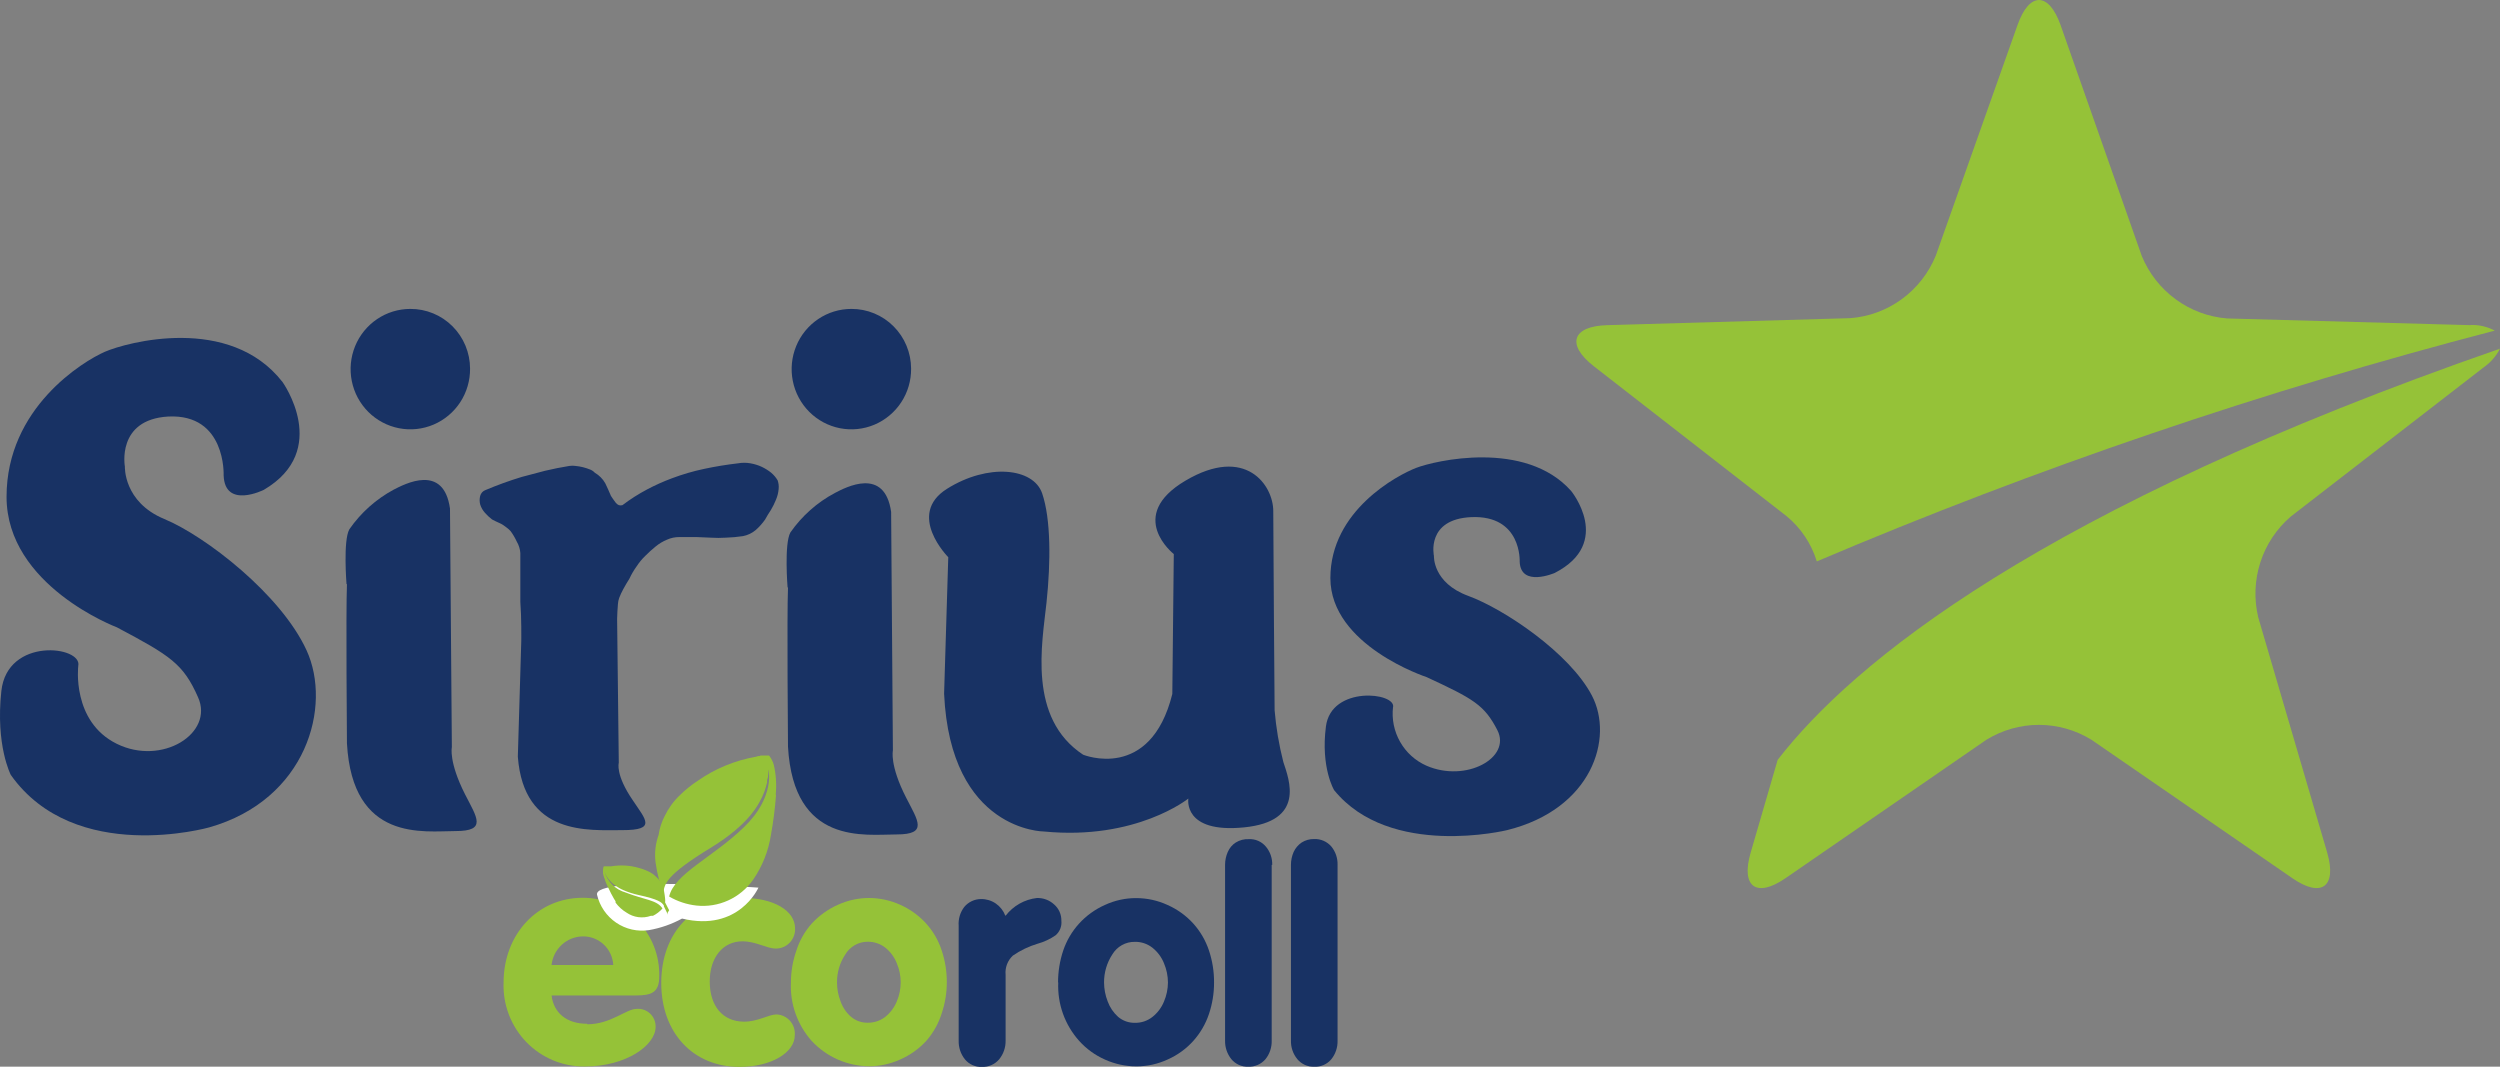 <?xml version="1.0" encoding="UTF-8"?>
<svg xmlns="http://www.w3.org/2000/svg" width="150" height="64" viewBox="0 0 150 64" fill="none">
  <rect x="0" y="0" width="150" height="64" fill="#808080" stroke="none"/>
  <g clip-path="url(#clip0_1121_5307)">
    <path d="M4.695 39.965C4.695 39.965 4.289 43.288 7.006 44.628C9.722 45.969 12.856 43.999 11.882 41.834C10.995 39.826 10.234 39.348 7.006 37.636C7.006 37.636 0.393 35.15 0.393 29.807C0.393 24.463 4.995 21.675 6.287 21.109C7.58 20.543 13.78 18.849 16.952 22.922C16.952 22.922 19.881 27.012 15.828 29.391C15.828 29.391 13.487 30.562 13.418 28.517C13.418 28.517 13.574 24.816 10.09 24.992C6.974 25.175 7.493 27.994 7.493 27.994C7.493 27.994 7.399 30.121 9.859 31.141C12.319 32.16 16.859 35.666 18.395 39.021C19.931 42.375 18.395 47.989 12.55 49.644C12.55 49.644 4.495 51.929 0.649 46.497C0.649 46.497 -0.275 44.729 0.081 41.462C0.437 38.196 4.958 38.763 4.695 39.952" fill="#183264"></path>
    <path d="M83.582 42.413C83.496 43.141 83.645 43.878 84.008 44.514C84.37 45.15 84.926 45.651 85.593 45.944C87.959 46.969 90.688 45.471 89.845 43.816C89.064 42.293 88.403 41.928 85.593 40.625C85.593 40.625 79.823 38.737 79.823 34.684C79.823 30.631 83.844 28.51 84.962 28.076C86.08 27.642 91.512 26.364 94.266 29.454C94.266 29.454 96.813 32.563 93.285 34.376C93.285 34.376 91.244 35.263 91.181 33.702C91.181 33.702 91.319 30.895 88.271 31.028C85.543 31.154 86.036 33.356 86.036 33.356C86.036 33.356 85.949 34.967 88.097 35.754C90.245 36.541 94.178 39.178 95.514 41.733C96.851 44.288 95.514 48.549 90.426 49.808C90.426 49.808 83.401 51.532 80.048 47.41C80.048 47.41 79.236 46.069 79.555 43.59C79.873 41.11 83.801 41.544 83.582 42.444" fill="#183264"></path>
    <path d="M20.792 35.049C20.792 35.049 20.58 32.431 20.961 31.758C21.649 30.765 22.561 29.95 23.621 29.379C24.289 29.039 26.618 27.793 26.999 30.512L27.111 44.83C27.111 44.83 26.911 45.704 27.904 47.662C28.616 49.059 29.234 49.864 27.336 49.864C25.438 49.864 21.148 50.55 20.817 44.603C20.817 44.603 20.749 36.692 20.817 35.049" fill="#183264"></path>
    <path d="M28.204 22.116C28.21 22.831 28.006 23.533 27.616 24.131C27.226 24.729 26.668 25.197 26.014 25.476C25.359 25.754 24.638 25.83 23.94 25.694C23.243 25.558 22.602 25.217 22.097 24.713C21.593 24.209 21.248 23.565 21.108 22.864C20.967 22.162 21.036 21.434 21.306 20.772C21.576 20.11 22.036 19.544 22.626 19.146C23.216 18.747 23.91 18.535 24.62 18.535C25.089 18.532 25.554 18.623 25.988 18.802C26.422 18.98 26.816 19.243 27.149 19.576C27.482 19.909 27.747 20.304 27.928 20.74C28.109 21.176 28.203 21.643 28.204 22.116" fill="#183264"></path>
    <path d="M47.255 35.244C47.255 35.244 47.043 32.626 47.424 31.947C48.114 30.956 49.028 30.145 50.09 29.58C50.752 29.234 53.081 27.994 53.468 30.713L53.574 45.031C53.574 45.031 53.368 45.906 54.367 47.857C55.079 49.254 55.697 50.066 53.799 50.066C51.901 50.066 47.617 50.746 47.28 44.804C47.28 44.804 47.211 36.893 47.28 35.251" fill="#183264"></path>
    <path d="M54.666 22.116C54.673 22.832 54.468 23.534 54.077 24.132C53.687 24.73 53.129 25.198 52.474 25.477C51.82 25.755 51.098 25.83 50.4 25.694C49.703 25.558 49.061 25.215 48.557 24.711C48.053 24.206 47.709 23.562 47.569 22.86C47.429 22.158 47.499 21.43 47.77 20.768C48.041 20.106 48.502 19.541 49.093 19.143C49.683 18.745 50.378 18.534 51.089 18.535C51.557 18.533 52.021 18.625 52.454 18.804C52.887 18.983 53.281 19.246 53.613 19.579C53.946 19.911 54.21 20.306 54.39 20.742C54.571 21.177 54.665 21.644 54.666 22.116Z" fill="#183264"></path>
    <path d="M46.668 28.837C46.564 28.659 46.431 28.499 46.274 28.366C46.101 28.227 45.912 28.108 45.712 28.013C45.494 27.912 45.263 27.84 45.025 27.799C44.78 27.755 44.528 27.755 44.282 27.799C43.577 27.881 42.896 27.994 42.247 28.133C41.588 28.272 40.941 28.462 40.311 28.699C39.802 28.889 39.306 29.111 38.825 29.366C38.307 29.64 37.812 29.956 37.345 30.31C37.276 30.329 37.203 30.329 37.133 30.31C37.059 30.279 36.995 30.229 36.946 30.166L36.789 29.951C36.733 29.87 36.69 29.813 36.658 29.756C36.546 29.492 36.434 29.24 36.315 28.995C36.166 28.733 35.951 28.515 35.691 28.366C35.611 28.279 35.513 28.213 35.403 28.17C35.265 28.115 35.123 28.069 34.979 28.032C34.831 27.996 34.681 27.97 34.529 27.956C34.407 27.937 34.283 27.937 34.161 27.956C33.661 28.038 33.181 28.133 32.706 28.246L31.301 28.617C30.564 28.842 29.839 29.104 29.128 29.404C29.051 29.432 28.981 29.479 28.925 29.54C28.87 29.602 28.83 29.676 28.81 29.756C28.767 29.924 28.767 30.099 28.81 30.266C28.869 30.456 28.97 30.63 29.103 30.776C29.23 30.919 29.37 31.05 29.521 31.166C29.665 31.242 29.802 31.311 29.921 31.361C30.024 31.403 30.123 31.456 30.215 31.519L30.427 31.676C30.504 31.734 30.575 31.799 30.639 31.871C30.783 32.068 30.906 32.279 31.008 32.5C31.13 32.707 31.203 32.94 31.22 33.18V36.113C31.257 36.604 31.27 37.095 31.276 37.592C31.282 38.089 31.276 38.479 31.276 38.479C31.232 39.788 31.07 45.402 31.07 45.402C31.432 50.167 35.31 49.808 37.358 49.808C39.406 49.808 38.738 49.179 37.982 48.039C36.908 46.479 37.127 45.774 37.127 45.774L37.027 37.126C37.027 36.83 37.058 36.535 37.077 36.233C37.085 36.11 37.111 35.989 37.152 35.874C37.221 35.694 37.302 35.52 37.395 35.351C37.501 35.15 37.626 34.942 37.764 34.722C37.884 34.463 38.028 34.217 38.194 33.986C38.343 33.757 38.517 33.545 38.713 33.356C38.91 33.156 39.119 32.967 39.337 32.79C39.543 32.62 39.772 32.483 40.018 32.381C40.251 32.275 40.505 32.222 40.761 32.224C41.154 32.224 41.498 32.224 41.797 32.224L42.665 32.261C42.956 32.28 43.248 32.28 43.539 32.261C43.889 32.251 44.237 32.219 44.582 32.167C44.863 32.112 45.125 31.987 45.344 31.802C45.555 31.615 45.744 31.404 45.906 31.172C46.006 30.99 46.118 30.801 46.249 30.606C46.37 30.405 46.475 30.195 46.561 29.977C46.646 29.777 46.699 29.564 46.718 29.347C46.74 29.155 46.714 28.96 46.643 28.781" fill="#183264"></path>
    <path d="M56.896 33.432C56.896 33.432 54.354 30.877 56.821 29.328C59.287 27.78 62.003 28.07 62.528 29.599C63.052 31.128 63.052 33.702 62.79 36.163C62.528 38.624 61.654 43.086 64.988 45.283C64.988 45.283 69.022 46.931 70.339 41.639L70.427 33.243C70.427 33.243 67.529 30.965 71.132 28.837C74.735 26.71 76.396 29.108 76.396 30.663C76.396 32.217 76.477 42.62 76.477 42.62C76.565 43.668 76.741 44.706 77.001 45.723C77.364 46.818 78.319 49.279 74.635 49.644C70.951 50.009 71.301 47.913 71.301 47.913C71.301 47.913 68.179 50.431 62.64 49.89C62.64 49.89 57.021 49.89 56.646 41.62L56.896 33.432Z" fill="#183264"></path>
    <path d="M106.66 45.591L105.037 51.167C104.444 53.207 105.38 53.893 107.122 52.697L119.179 44.389C120.13 43.803 121.222 43.492 122.336 43.492C123.45 43.492 124.542 43.803 125.492 44.389L137.549 52.697C139.285 53.893 140.222 53.207 139.635 51.167L135.495 37.044C135.233 35.952 135.277 34.807 135.622 33.738C135.967 32.669 136.6 31.718 137.449 30.99L149.038 22.028C149.443 21.742 149.773 21.362 150 20.92C122.333 30.524 111.143 39.801 106.66 45.591Z" fill="#95C238"></path>
    <path d="M148.245 19.51L133.622 19.107C132.51 19.018 131.445 18.621 130.543 17.96C129.64 17.299 128.936 16.401 128.508 15.363L123.632 1.498C122.92 -0.497 121.758 -0.497 121.053 1.498L116.145 15.344C115.719 16.383 115.016 17.284 114.113 17.945C113.21 18.606 112.144 19.002 111.031 19.089L96.433 19.51C94.322 19.567 93.966 20.681 95.633 21.977L107.197 30.971C108.052 31.676 108.682 32.62 109.008 33.684C122.215 28.074 135.811 23.446 149.688 19.837C149.244 19.602 148.747 19.485 148.245 19.498" fill="#95C238"></path>
    <path d="M36.796 57.901C36.77 57.432 36.566 56.991 36.224 56.671C35.883 56.351 35.433 56.176 34.967 56.183C34.5 56.19 34.052 56.368 33.707 56.685C33.362 57.001 33.144 57.434 33.093 57.901H36.796ZM35.235 61.457C36.653 61.457 37.564 60.532 38.207 60.532C38.353 60.521 38.5 60.54 38.638 60.589C38.776 60.639 38.903 60.716 39.009 60.818C39.115 60.919 39.2 61.042 39.256 61.178C39.313 61.314 39.34 61.461 39.337 61.608C39.337 62.729 37.552 63.987 35.104 63.987C34.45 63.998 33.801 63.874 33.196 63.624C32.591 63.373 32.043 63.001 31.585 62.53C31.128 62.059 30.77 61.498 30.535 60.883C30.299 60.268 30.19 59.611 30.215 58.953C30.215 56.051 32.257 53.867 34.96 53.867C35.571 53.864 36.177 53.984 36.741 54.22C37.305 54.456 37.816 54.804 38.244 55.243C38.673 55.682 39.01 56.203 39.235 56.775C39.46 57.347 39.569 57.959 39.556 58.575C39.556 59.544 39.106 59.727 38.157 59.727H33.093C33.225 60.79 34.011 61.426 35.223 61.426" fill="#95C238"></path>
    <path d="M44.545 53.873C46.418 53.873 47.704 54.635 47.704 55.705C47.711 55.863 47.686 56.02 47.63 56.168C47.574 56.316 47.489 56.45 47.38 56.563C47.27 56.677 47.139 56.766 46.994 56.826C46.849 56.886 46.693 56.916 46.537 56.913C46.018 56.913 45.35 56.479 44.545 56.479C43.396 56.479 42.584 57.423 42.584 58.89C42.584 60.356 43.358 61.3 44.651 61.3C45.475 61.3 46.124 60.866 46.593 60.866C46.748 60.872 46.9 60.91 47.041 60.977C47.181 61.045 47.306 61.14 47.408 61.258C47.51 61.376 47.587 61.514 47.635 61.663C47.683 61.812 47.7 61.969 47.686 62.124C47.686 63.119 46.337 64.013 44.364 64.013C41.598 64.013 39.675 61.98 39.675 58.978C39.675 55.976 41.579 53.905 44.545 53.905" fill="#95C238"></path>
    <path d="M60.342 54.937C60.569 54.644 60.852 54.4 61.173 54.218C61.495 54.037 61.849 53.922 62.215 53.88C62.598 53.869 62.97 54.009 63.252 54.27C63.39 54.391 63.501 54.541 63.575 54.709C63.65 54.878 63.686 55.061 63.683 55.245C63.7 55.409 63.677 55.574 63.616 55.727C63.555 55.879 63.458 56.014 63.333 56.12C63.004 56.347 62.638 56.518 62.253 56.624C61.726 56.782 61.227 57.022 60.773 57.335C60.617 57.48 60.495 57.659 60.42 57.859C60.344 58.059 60.315 58.274 60.336 58.487V62.426C60.347 62.842 60.207 63.247 59.943 63.566C59.816 63.714 59.657 63.831 59.478 63.908C59.3 63.986 59.106 64.021 58.912 64.012C58.719 64.021 58.527 63.985 58.351 63.906C58.174 63.828 58.018 63.709 57.895 63.559C57.642 63.243 57.509 62.845 57.52 62.439V55.554C57.489 55.145 57.609 54.739 57.857 54.415C57.981 54.266 58.136 54.147 58.311 54.066C58.486 53.984 58.676 53.942 58.869 53.943C59.182 53.94 59.489 54.033 59.748 54.211C60.006 54.389 60.205 54.642 60.317 54.937" fill="#183264"></path>
    <path d="M66.243 58.953C66.246 59.341 66.32 59.725 66.461 60.086C66.591 60.441 66.805 60.758 67.086 61.011C67.367 61.248 67.724 61.376 68.091 61.369C68.475 61.378 68.851 61.251 69.152 61.011C69.456 60.769 69.693 60.453 69.839 60.092C69.994 59.732 70.074 59.344 70.077 58.953C70.075 58.554 69.994 58.161 69.839 57.795C69.693 57.432 69.457 57.113 69.152 56.869C68.851 56.629 68.475 56.502 68.091 56.511C67.819 56.506 67.55 56.574 67.312 56.708C67.074 56.842 66.876 57.036 66.736 57.272C66.41 57.771 66.239 58.356 66.243 58.953V58.953ZM63.483 58.953C63.482 58.298 63.587 57.647 63.795 57.027C63.997 56.432 64.318 55.886 64.738 55.422C65.175 54.941 65.707 54.557 66.299 54.295C66.886 54.023 67.526 53.884 68.172 53.886C68.818 53.886 69.457 54.025 70.045 54.295C70.638 54.556 71.17 54.94 71.606 55.422C72.022 55.887 72.339 56.433 72.537 57.027C72.744 57.647 72.848 58.298 72.843 58.953C72.845 59.595 72.742 60.233 72.537 60.841C72.338 61.434 72.021 61.98 71.606 62.446C71.174 62.928 70.644 63.313 70.052 63.572C69.464 63.844 68.825 63.984 68.178 63.981C67.533 63.98 66.895 63.843 66.305 63.578C65.711 63.317 65.178 62.931 64.744 62.446C63.887 61.488 63.438 60.229 63.495 58.94" fill="#183264"></path>
    <path d="M50.221 58.946C50.22 59.334 50.292 59.718 50.433 60.079C50.558 60.437 50.773 60.756 51.057 61.004C51.338 61.243 51.696 61.37 52.063 61.363C52.444 61.37 52.816 61.245 53.118 61.011C53.42 60.768 53.657 60.452 53.805 60.092C53.961 59.728 54.042 59.336 54.042 58.94C54.042 58.544 53.961 58.152 53.805 57.788C53.661 57.426 53.426 57.107 53.124 56.863C52.821 56.626 52.447 56.499 52.063 56.504C51.791 56.503 51.524 56.573 51.287 56.708C51.051 56.842 50.853 57.037 50.714 57.272C50.386 57.77 50.214 58.355 50.221 58.952V58.946ZM47.455 58.952C47.456 58.31 47.563 57.671 47.773 57.064C47.962 56.454 48.279 55.891 48.703 55.415C49.144 54.936 49.678 54.553 50.271 54.289C50.859 54.019 51.498 53.88 52.144 53.88C52.79 53.882 53.428 54.021 54.017 54.289C54.607 54.551 55.137 54.935 55.572 55.415C55.991 55.88 56.308 56.429 56.502 57.027C56.706 57.635 56.809 58.273 56.808 58.915C56.811 59.557 56.708 60.195 56.502 60.803C56.311 61.414 55.994 61.978 55.572 62.458C55.135 62.931 54.606 63.309 54.017 63.566C53.429 63.835 52.79 63.974 52.144 63.975C51.498 63.97 50.861 63.833 50.269 63.572C49.678 63.312 49.145 62.933 48.703 62.458C47.846 61.498 47.397 60.237 47.455 58.946" fill="#95C238"></path>
    <path d="M76.302 51.891V62.427C76.315 62.835 76.182 63.235 75.927 63.553C75.8 63.701 75.641 63.818 75.463 63.896C75.284 63.973 75.091 64.009 74.897 64C74.704 64.009 74.512 63.973 74.335 63.894C74.159 63.815 74.002 63.697 73.879 63.547C73.626 63.23 73.493 62.833 73.504 62.427V51.891C73.504 51.624 73.559 51.361 73.667 51.117C73.767 50.884 73.934 50.686 74.147 50.55C74.381 50.405 74.654 50.335 74.928 50.349C75.121 50.339 75.315 50.373 75.492 50.451C75.67 50.528 75.827 50.647 75.952 50.796C76.21 51.103 76.346 51.495 76.333 51.897" fill="#183264"></path>
    <path d="M80.254 51.891V62.427C80.267 62.835 80.135 63.235 79.88 63.553C79.754 63.703 79.596 63.822 79.417 63.9C79.238 63.977 79.044 64.012 78.849 64C78.658 64.008 78.467 63.971 78.291 63.893C78.116 63.814 77.961 63.696 77.838 63.547C77.58 63.232 77.445 62.834 77.457 62.427V51.891C77.456 51.624 77.512 51.361 77.619 51.117C77.725 50.887 77.891 50.691 78.1 50.55C78.324 50.409 78.585 50.336 78.849 50.343C79.043 50.335 79.237 50.371 79.415 50.448C79.593 50.526 79.752 50.642 79.88 50.79C80.133 51.099 80.266 51.49 80.254 51.891" fill="#183264"></path>
    <path d="M45.506 53.257C45.506 53.257 44.333 55.938 40.923 55.114C40.305 55.451 39.637 55.685 38.944 55.806C38.254 55.913 37.55 55.755 36.971 55.361C36.392 54.968 35.982 54.37 35.822 53.685C35.603 52.539 45.481 53.257 45.481 53.257" fill="white"></path>
    <path d="M46.543 47.681C46.602 47.085 46.564 46.483 46.43 45.899C46.374 45.693 46.276 45.5 46.143 45.333V45.333H46.106H46.068H46.031H45.981H45.937H45.881H45.831H45.769H45.706H45.644L45.556 45.364H45.5L45.338 45.408C44.088 45.629 42.902 46.121 41.86 46.85C41.474 47.102 41.114 47.393 40.786 47.718C40.408 48.078 40.1 48.505 39.874 48.977C39.694 49.325 39.573 49.702 39.518 50.091C39.324 50.626 39.262 51.2 39.337 51.765C39.382 52.101 39.449 52.433 39.537 52.759C39.537 52.759 39.781 53.508 39.799 53.527C39.905 53.049 39.868 52.552 42.709 50.827C44.901 49.468 45.55 48.31 45.868 47.485C45.937 47.284 45.987 47.102 46.025 46.944C46.025 46.837 46.025 46.762 46.068 46.673C46.093 46.507 46.106 46.339 46.106 46.17C46.106 46.17 46.537 47.794 44.645 49.625C42.753 51.457 40.461 52.426 40.149 53.792C40.651 54.085 41.208 54.27 41.785 54.333C42.436 54.403 43.094 54.298 43.691 54.026C44.288 53.755 44.803 53.329 45.182 52.791C45.738 51.987 46.105 51.066 46.256 50.097C46.4 49.302 46.502 48.499 46.562 47.693" fill="#95C238"></path>
    <path d="M40.149 54.616C40.149 54.616 39.993 54.321 39.906 54.144C39.916 54.069 39.916 53.993 39.906 53.918V53.918C39.894 53.781 39.875 53.644 39.849 53.509C39.805 53.169 39.641 52.856 39.387 52.627C39.235 52.473 39.055 52.349 38.856 52.263C38.686 52.183 38.508 52.119 38.326 52.074C37.79 51.919 37.227 51.887 36.677 51.979H36.371H36.328H36.29H36.259H36.228C36.202 52.037 36.187 52.099 36.184 52.162C36.176 52.233 36.176 52.305 36.184 52.376C36.184 52.376 36.184 52.376 36.184 52.426L36.222 52.577C36.296 52.822 36.392 53.061 36.509 53.288C36.602 53.496 36.715 53.71 36.834 53.918L36.933 54.075C36.932 54.09 36.932 54.105 36.933 54.119V54.157C37.11 54.398 37.333 54.602 37.589 54.755C37.8 54.901 38.042 54.995 38.296 55.029C38.55 55.063 38.809 55.036 39.05 54.95V54.95H39.106H39.138H39.175C39.393 54.842 39.588 54.692 39.749 54.509C39.412 53.987 38.675 53.999 37.545 53.553C37.244 53.468 36.968 53.308 36.743 53.089C36.518 52.869 36.352 52.595 36.259 52.294C36.319 52.452 36.401 52.6 36.502 52.734V52.734C36.553 52.798 36.607 52.859 36.665 52.917C36.728 52.982 36.797 53.041 36.871 53.093C37.043 53.227 37.232 53.337 37.433 53.42C37.713 53.54 38.004 53.632 38.301 53.697C39.512 53.962 39.706 54.132 39.831 54.327C39.828 54.343 39.828 54.361 39.831 54.377C39.906 54.547 40.08 54.862 40.062 54.868C40.043 54.874 40.062 54.868 40.062 54.868C40.066 54.86 40.068 54.852 40.068 54.843C40.068 54.834 40.066 54.825 40.062 54.818C40.063 54.797 40.063 54.776 40.062 54.755" fill="#95C238"></path>
  </g>
  <defs>
    <clipPath id="clip0_1121_5307">
      <rect width="150" height="64" fill="white"></rect>
    </clipPath>
  </defs>
</svg>
